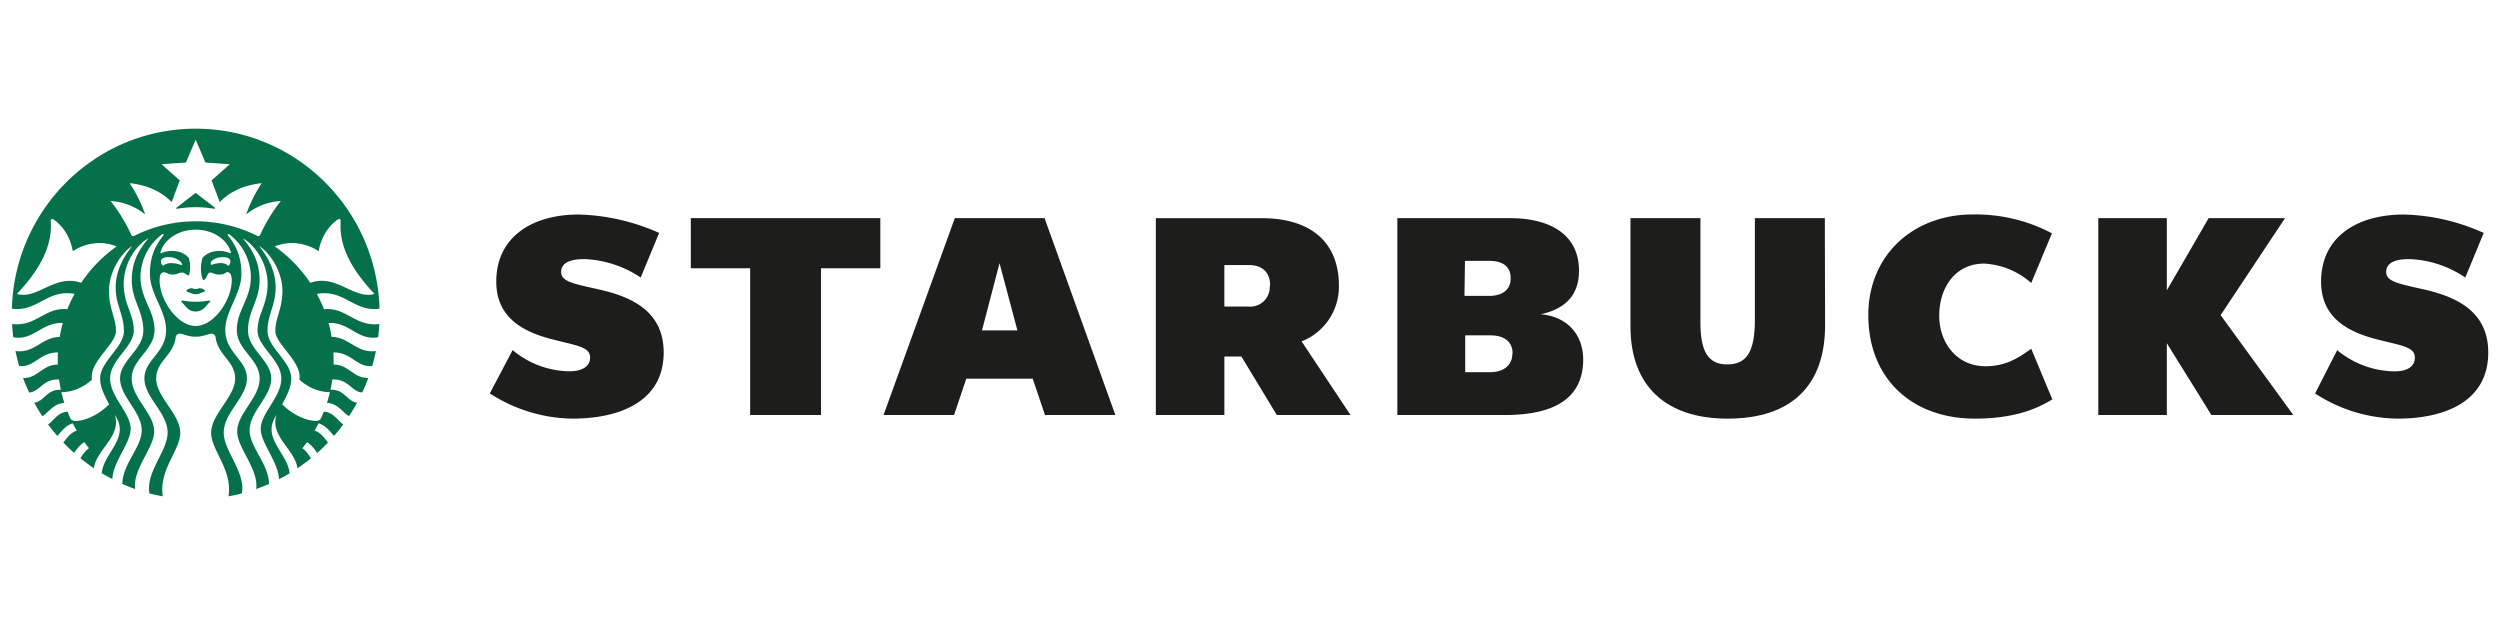 <svg width="200" height="50" fill="none" xmlns="http://www.w3.org/2000/svg"><path d="M146.007 26.024c0 4.858-2.727 7.467-7.802 7.467-4.971 0-7.767-2.648-7.767-7.369v-8.67h5.596v8.35c0 2.32.623 3.351 2.137 3.351 1.513 0 2.22-.923 2.22-3.571v-8.13h5.596l.02 8.572zM65.681 21.46V33.2h-5.669V21.46h-4.746v-4.009h15.161v4.009h-4.746z" fill="#1D1D1B"/><path fill-rule="evenodd" clip-rule="evenodd" d="M82.616 30.293l.983 2.908h5.63l-5.665-15.75h-7.178l-5.703 15.75h5.64l.982-2.908h5.311zm-4.058-3.861l1.405-5.375 1.43 5.375h-2.835z" fill="#1D1D1B"/><path d="M164.184 31.948l-1.685-4.048c-1.032.737-2.024 1.4-3.679 1.4-2.206 0-3.681-1.803-3.681-4.047 0-2.245 1.283-4.166 3.596-4.166a6.167 6.167 0 013.764 1.552l1.656-3.974a13.073 13.073 0 00-6.338-1.508c-4.745 0-8.352 3.237-8.352 8.056 0 5.08 3.493 8.278 8.534 8.278 2.761 0 4.711-.614 6.185-1.543zm12.729 1.252l-3.567-5.742v5.743h-5.482V17.45h5.482v5.778l3.346-5.778h6.112l-5.154 7.762 5.817 7.988h-6.554zm-131.104.29c3.571 0 7.285-1.247 7.285-5.295 0-3.606-3.09-4.598-5.517-5.114-1.803-.407-2.687-.59-2.687-1.326 0-.953 1.253-1.027 1.877-1.027a8.688 8.688 0 014.49 1.474l1.474-3.567a16.738 16.738 0 00-6.436-1.473c-3.67-.005-6.593 1.758-6.593 5.369 0 2.948 2.245 4.082 4.711 4.672 1.69.442 2.796.55 2.796 1.395s-.85 1.105-1.636 1.105a7.227 7.227 0 01-4.564-1.695l-1.823 3.464a12.434 12.434 0 006.623 2.019zm146.01 0c3.566 0 7.241-1.247 7.241-5.295 0-3.606-3.09-4.598-5.477-5.114-1.803-.408-2.688-.59-2.688-1.326 0-.953 1.219-1.027 1.882-1.027a8.517 8.517 0 014.446 1.474l1.474-3.567a16.414 16.414 0 00-6.387-1.473c-3.719 0-6.623 1.763-6.623 5.374 0 2.947 2.241 4.082 4.707 4.672 1.735.442 2.795.55 2.795 1.395s-.805 1.105-1.615 1.105a7.325 7.325 0 01-4.599-1.695l-1.769 3.464a12.335 12.335 0 006.613 2.014z" fill="#1D1D1B"/><path fill-rule="evenodd" clip-rule="evenodd" d="M107.112 22.86a4.698 4.698 0 01-2.982 4.45l3.91 5.89h-5.896l-2.83-4.676H97.95v4.677h-5.483V17.456h8.5c3.606 0 6.146 1.685 6.146 5.404zm-6.006 1.232a1.57 1.57 0 00.474-1.232l.029-.04c0-1.065-.663-1.616-1.695-1.616h-1.965v3.321h1.911c.459.046.915-.112 1.246-.433zm22.159 1.048c2.024-.443 3.055-1.582 3.055-3.493 0-2.687-2.029-4.196-5.556-4.196h-8.976v15.75h8.608c4.156 0 6.259-1.474 6.259-4.456-.02-2.058-1.332-3.419-3.39-3.605zm-6.068-4.27h1.966c1.031 0 1.69.443 1.69 1.366v.035c0 .884-.625 1.4-1.73 1.4h-1.965l.039-2.8zm1.985 8.907c1.105 0 1.803-.55 1.803-1.474l.02-.04c0-.942-.698-1.434-1.769-1.434h-2.019v2.948h1.965z" fill="#1D1D1B"/><path fill-rule="evenodd" clip-rule="evenodd" d="M30.251 26.98c.042-.346.077-.698.094-1.056-.992.114-1.667-.25-2.326-.607-.627-.34-1.24-.672-2.1-.574a9.919 9.919 0 00-.576-1.232c1.14-.203 1.892.195 2.635.588.697.37 1.388.734 2.385.595-.228-7.99-6.724-14.4-14.71-14.4-7.985 0-14.481 6.41-14.702 14.4.994.14 1.682-.226 2.379-.595.743-.393 1.494-.792 2.635-.59-.218.398-.41.81-.577 1.232-.86-.097-1.473.236-2.1.576-.658.357-1.331.721-2.32.607.018.358.047.709.093 1.058.863.147 1.439-.188 2.031-.532.549-.319 1.113-.647 1.935-.61-.104.368-.188.742-.25 1.12-.653-.004-1.125.281-1.6.567-.55.33-1.103.664-1.942.557.087.404.187.808.297 1.201.613.061 1.03-.213 1.467-.5.447-.294.916-.602 1.639-.584a10.41 10.41 0 00-.012.967c-.611-.008-1.016.273-1.413.548-.396.276-.786.546-1.367.52.145.398.308.785.482 1.165.361-.017.62-.228.9-.456.37-.3.775-.63 1.497-.58.04.276.087.551.145.821-.626-.043-.973.267-1.301.558-.251.224-.49.437-.834.473.203.369.419.733.652 1.078.155-.083.303-.222.463-.372.327-.305.705-.658 1.298-.69-.087-.28-.168-.573-.238-.86.79 0 1.693-.31 2.449-1.007-.138-.791.488-1.59 1.062-2.323.444-.567.857-1.094.857-1.544 0-.518-.12-.927-.248-1.368-.15-.512-.31-1.065-.31-1.878 0-1.113.54-2.331 1.348-3.157.151-.158.322-.296.506-.41-.744.934-1.32 2.038-1.32 3.315 0 .722.171 1.272.34 1.812.161.518.32 1.027.32 1.668 0 .648-.469 1.255-.94 1.866-.48.62-.962 1.246-.962 1.924 0 .533.168 1.055.721 2.075-.855.862-1.966 1.33-2.681 1.33-.239 0-.36-.077-.442-.258a7.23 7.23 0 01-.181-.425l-.023-.056c-.53.02-.865.361-1.161.664a2.552 2.552 0 01-.398.356c.233.316.483.62.739.92l.137-.157c.273-.317.622-.722 1.102-.852.099.2.209.394.32.587-.427.113-.74.516-.984.83v.001l-.093.118c.28.293.571.568.867.831.187-.292.483-.667.809-.867.122.165.244.329.377.487-.279.188-.523.527-.686.808.35.282.71.545 1.077.798.077-.623.472-1.165.87-1.71.562-.772 1.13-1.551.805-2.579.181.305.395.692.395 1.155 0 .658-.36 1.245-.721 1.833-.335.545-.67 1.091-.72 1.697.279.164.558.322.848.469.024-.71.413-1.455.784-2.166.349-.668.682-1.307.682-1.857 0-.608-.38-1.218-.774-1.853-.427-.688-.872-1.405-.872-2.179 0-.767.504-1.414.992-2.041.459-.589.904-1.16.904-1.795 0-.616-.179-1.11-.368-1.633-.214-.592-.441-1.222-.441-2.11a4.514 4.514 0 011.474-3.276c.155-.138.326-.256.51-.352-.85 1.02-1.338 1.951-1.338 3.358 0 .796.233 1.413.466 2.027.23.607.458 1.21.458 1.982 0 .788-.482 1.396-.955 1.993-.457.578-.907 1.145-.907 1.856 0 .72.429 1.382.86 2.048.436.674.874 1.35.874 2.094 0 .65-.355 1.299-.726 1.977-.399.728-.815 1.49-.827 2.318.337.146.675.28 1.023.404-.11-.893.366-1.8.814-2.657.364-.696.71-1.357.71-1.949 0-.709-.433-1.369-.874-2.04-.457-.697-.923-1.405-.923-2.195 0-.771.45-1.339.904-1.91.46-.579.922-1.162.922-1.963 0-.777-.267-1.386-.54-2.009-.288-.655-.582-1.326-.582-2.226a4.3 4.3 0 011.657-3.374l.032-.027a.721.721 0 01.032-.027c.093-.064.169.018.104.1-.697.872-1.07 1.764-1.07 3.07 0 .814.329 1.55.654 2.28.32.719.638 1.432.638 2.208 0 .964-.476 1.566-.93 2.139-.411.52-.804 1.017-.804 1.739 0 .748.451 1.42.909 2.103.47.701.947 1.413.947 2.226 0 .661-.347 1.354-.705 2.072-.45.897-.917 1.833-.749 2.79.349.089.71.17 1.07.235-.195-1.255.32-2.303.778-3.237.323-.658.618-1.26.618-1.836 0-.762-.487-1.483-.971-2.2-.479-.71-.954-1.415-.954-2.152 0-.721.37-1.192.753-1.678.354-.45.719-.914.806-1.602a.337.337 0 01.396-.305c.088.017.184.046.291.08.235.072.524.16.912.16.39 0 .684-.09.92-.162.105-.033.198-.061.284-.077a.332.332 0 01.265.063.337.337 0 01.13.241c.087.688.451 1.15.806 1.6.382.485.753.956.753 1.68 0 .734-.473 1.439-.95 2.147-.483.718-.97 1.441-.97 2.205 0 .576.295 1.177.616 1.835.457.935.97 1.985.774 3.238.361-.064.722-.146 1.07-.234.17-.957-.299-1.893-.747-2.79-.36-.718-.706-1.412-.706-2.073 0-.814.478-1.528.948-2.23.457-.683.907-1.355.907-2.1 0-.718-.39-1.214-.8-1.735-.452-.574-.927-1.177-.927-2.142 0-.776.316-1.488.634-2.206.324-.73.651-1.467.651-2.282 0-1.306-.372-2.198-1.065-3.07-.069-.082.007-.164.1-.1l.034.029.03.025a4.298 4.298 0 011.657 3.374c0 .9-.294 1.568-.58 2.221-.274.623-.542 1.232-.542 2.014 0 .805.462 1.386.922 1.963.453.57.904 1.136.904 1.91 0 .794-.467 1.505-.925 2.202-.44.67-.872 1.327-.872 2.033 0 .593.346 1.255.71 1.951.448.856.922 1.763.813 2.655.35-.124.693-.258 1.024-.404-.012-.83-.428-1.59-.826-2.319-.371-.678-.726-1.327-.726-1.976 0-.746.44-1.426.875-2.1.43-.666.857-1.327.857-2.042 0-.708-.449-1.276-.906-1.854-.473-.6-.955-1.209-.955-1.995 0-.769.229-1.371.459-1.977.232-.613.466-1.229.466-2.024 0-1.407-.488-2.338-1.332-3.358.18.096.349.215.5.352A4.512 4.512 0 0121.41 22.7c0 .889-.227 1.519-.44 2.11-.19.524-.368 1.017-.368 1.633 0 .635.445 1.204.905 1.791.49.627.997 1.275.997 2.047 0 .778-.446 1.495-.874 2.183-.394.633-.772 1.241-.772 1.848 0 .55.331 1.187.678 1.855.37.712.757 1.458.781 2.168.292-.147.577-.305.85-.469-.05-.608-.387-1.156-.722-1.702-.36-.587-.72-1.172-.72-1.828 0-.463.215-.85.394-1.155-.32 1.023.246 1.8.808 2.572.397.545.791 1.088.869 1.712a14.96 14.96 0 001.076-.797c-.158-.281-.407-.621-.682-.808a9.39 9.39 0 00.373-.487c.331.2.622.574.808.867.303-.265.593-.544.868-.838l-.097-.125c-.243-.314-.55-.712-.979-.825.116-.193.22-.386.32-.586.491.133.852.556 1.124.876l.114.132a16 16 0 00.74-.92 2.569 2.569 0 01-.39-.351c-.296-.304-.63-.647-1.164-.668-.063.158-.133.322-.203.48-.088.182-.21.258-.442.258-.722 0-1.833-.468-2.687-1.33.558-1.019.726-1.54.726-2.074 0-.678-.481-1.301-.96-1.92-.472-.612-.941-1.219-.941-1.87 0-.644.156-1.152.316-1.67.166-.538.335-1.087.335-1.81 0-1.277-.57-2.384-1.32-3.316.185.115.355.253.506.41.814.826 1.355 2.045 1.355 3.158 0 .813-.163 1.366-.314 1.878-.13.44-.25.85-.25 1.368 0 .45.412.976.856 1.543.574.731 1.2 1.531 1.063 2.324.756.696 1.658 1.007 2.448 1.007a15.7 15.7 0 01-.237.86c.6.032.98.389 1.306.695.158.148.304.284.455.366a13.7 13.7 0 00.651-1.078c-.342-.035-.581-.248-.832-.472-.328-.292-.675-.601-1.301-.558.058-.271.104-.546.145-.821.725-.05 1.13.28 1.499.58.279.228.537.439.897.456.181-.38.342-.769.483-1.166-.583.029-.973-.242-1.37-.518-.397-.275-.8-.555-1.41-.55.005-.11.005-.228.005-.346 0-.21-.005-.415-.017-.62.723-.018 1.192.29 1.639.583.438.288.854.562 1.467.501.116-.393.215-.797.297-1.201-.84.107-1.392-.226-1.941-.557-.476-.286-.948-.57-1.601-.568a10.22 10.22 0 00-.244-1.119c.818-.037 1.382.29 1.93.609.595.345 1.171.68 2.035.533zM15.654 16.573c.497.002.993.045 1.483.13.07.01.087-.06.04-.1-.046-.041-1.523-1.173-1.523-1.173s-1.466 1.132-1.524 1.173c-.058.04-.03.11.046.1a8.827 8.827 0 011.478-.13zm-1.163 7.564a.164.164 0 01.098-.1c.35.073.707.107 1.065.1a4.92 4.92 0 001.07-.1.19.19 0 01.099.1c-.087.068-.167.16-.251.258-.214.247-.456.527-.918.527-.461 0-.7-.278-.911-.524a1.79 1.79 0 00-.252-.26zm1.163-1.014a.538.538 0 01-.204-.037.367.367 0 00-.134-.027c-.123 0-.343.093-.395.175a.214.214 0 00.052.118c.111.017.196.053.28.09.114.048.227.097.4.097a.912.912 0 00.4-.097c.085-.036.17-.073.281-.09a.186.186 0 00.053-.118c-.047-.082-.274-.175-.39-.175a.38.38 0 00-.131.027.589.589 0 01-.212.037zm-6.319-3.41c-1.082-.444-2.396-.346-3.513.382-.174-1.049-.738-1.986-1.546-2.546a.132.132 0 00-.154-.012.134.134 0 00-.062.142c.165 2.22-1.12 4.138-2.702 5.833.749.226 1.448-.099 2.19-.445.871-.405 1.802-.839 2.946-.44a11.025 11.025 0 012.841-2.913zm3.51.44c.302-1.008 1.442-1.78 2.809-1.78 1.366 0 2.512.772 2.809 1.78.024.076-.006.129-.093.088a2.02 2.02 0 00-.832-.164c-.558 0-1.047.205-1.338.562-.18.592-.168 1.255.046 1.775.166-.018.24-.18.31-.332.064-.143.126-.277.255-.277.096 0 .17.03.253.063.11.044.238.095.456.095a.933.933 0 00.646-.21c.303.04.373.34.373.68 0 1.534-1.396 3.643-2.885 3.643-1.489 0-2.885-2.11-2.885-3.644 0-.34.052-.645.348-.645.113 0 .184.035.263.075a.81.81 0 00.413.101c.213 0 .359-.05.486-.094a.867.867 0 01.287-.064c.124 0 .205.055.291.114.07.047.143.097.245.12.145-.357.133-.972.005-1.4-.29-.357-.78-.562-1.338-.562a1.99 1.99 0 00-.826.164c-.087.04-.122-.012-.098-.088zm4.984.415c-.326 0-.71.1-.953.376a.373.373 0 00.011.252c.593-.206 1.116-.211 1.372.076a.46.46 0 00.175-.364c0-.198-.198-.34-.605-.34zm-3.257.657c-.628-.235-1.232-.246-1.518.047a.468.468 0 01-.18-.364c0-.198.204-.34.605-.34.558 0 1.117.347 1.093.657zm7.892-5.144a4.842 4.842 0 00-2.773 1.073c.31-.884.73-1.725 1.25-2.502-1.373.146-2.524.65-3.362 1.517l-.651-1.735 1.454-1.294-1.948-.137-.78-1.829-.783 1.829-1.948.133 1.46 1.298-.652 1.735c-.84-.868-1.985-1.37-3.358-1.517.517.778.934 1.618 1.242 2.502a4.829 4.829 0 00-2.768-1.073 12.926 12.926 0 011.646 2.69.172.172 0 00.261.088 10.986 10.986 0 019.806 0 .172.172 0 00.261-.089c.439-.96.99-1.862 1.643-2.689zm5.295 6.983c-.872-.405-1.8-.838-2.94-.439a11.202 11.202 0 00-2.838-2.911c1.083-.445 2.39-.347 3.513.38.175-1.048.739-1.985 1.542-2.549a.136.136 0 01.155-.011.138.138 0 01.066.141c-.175 2.223 1.116 4.142 2.698 5.835-.753.227-1.453-.1-2.196-.446z" fill="#05714B"/></svg>
